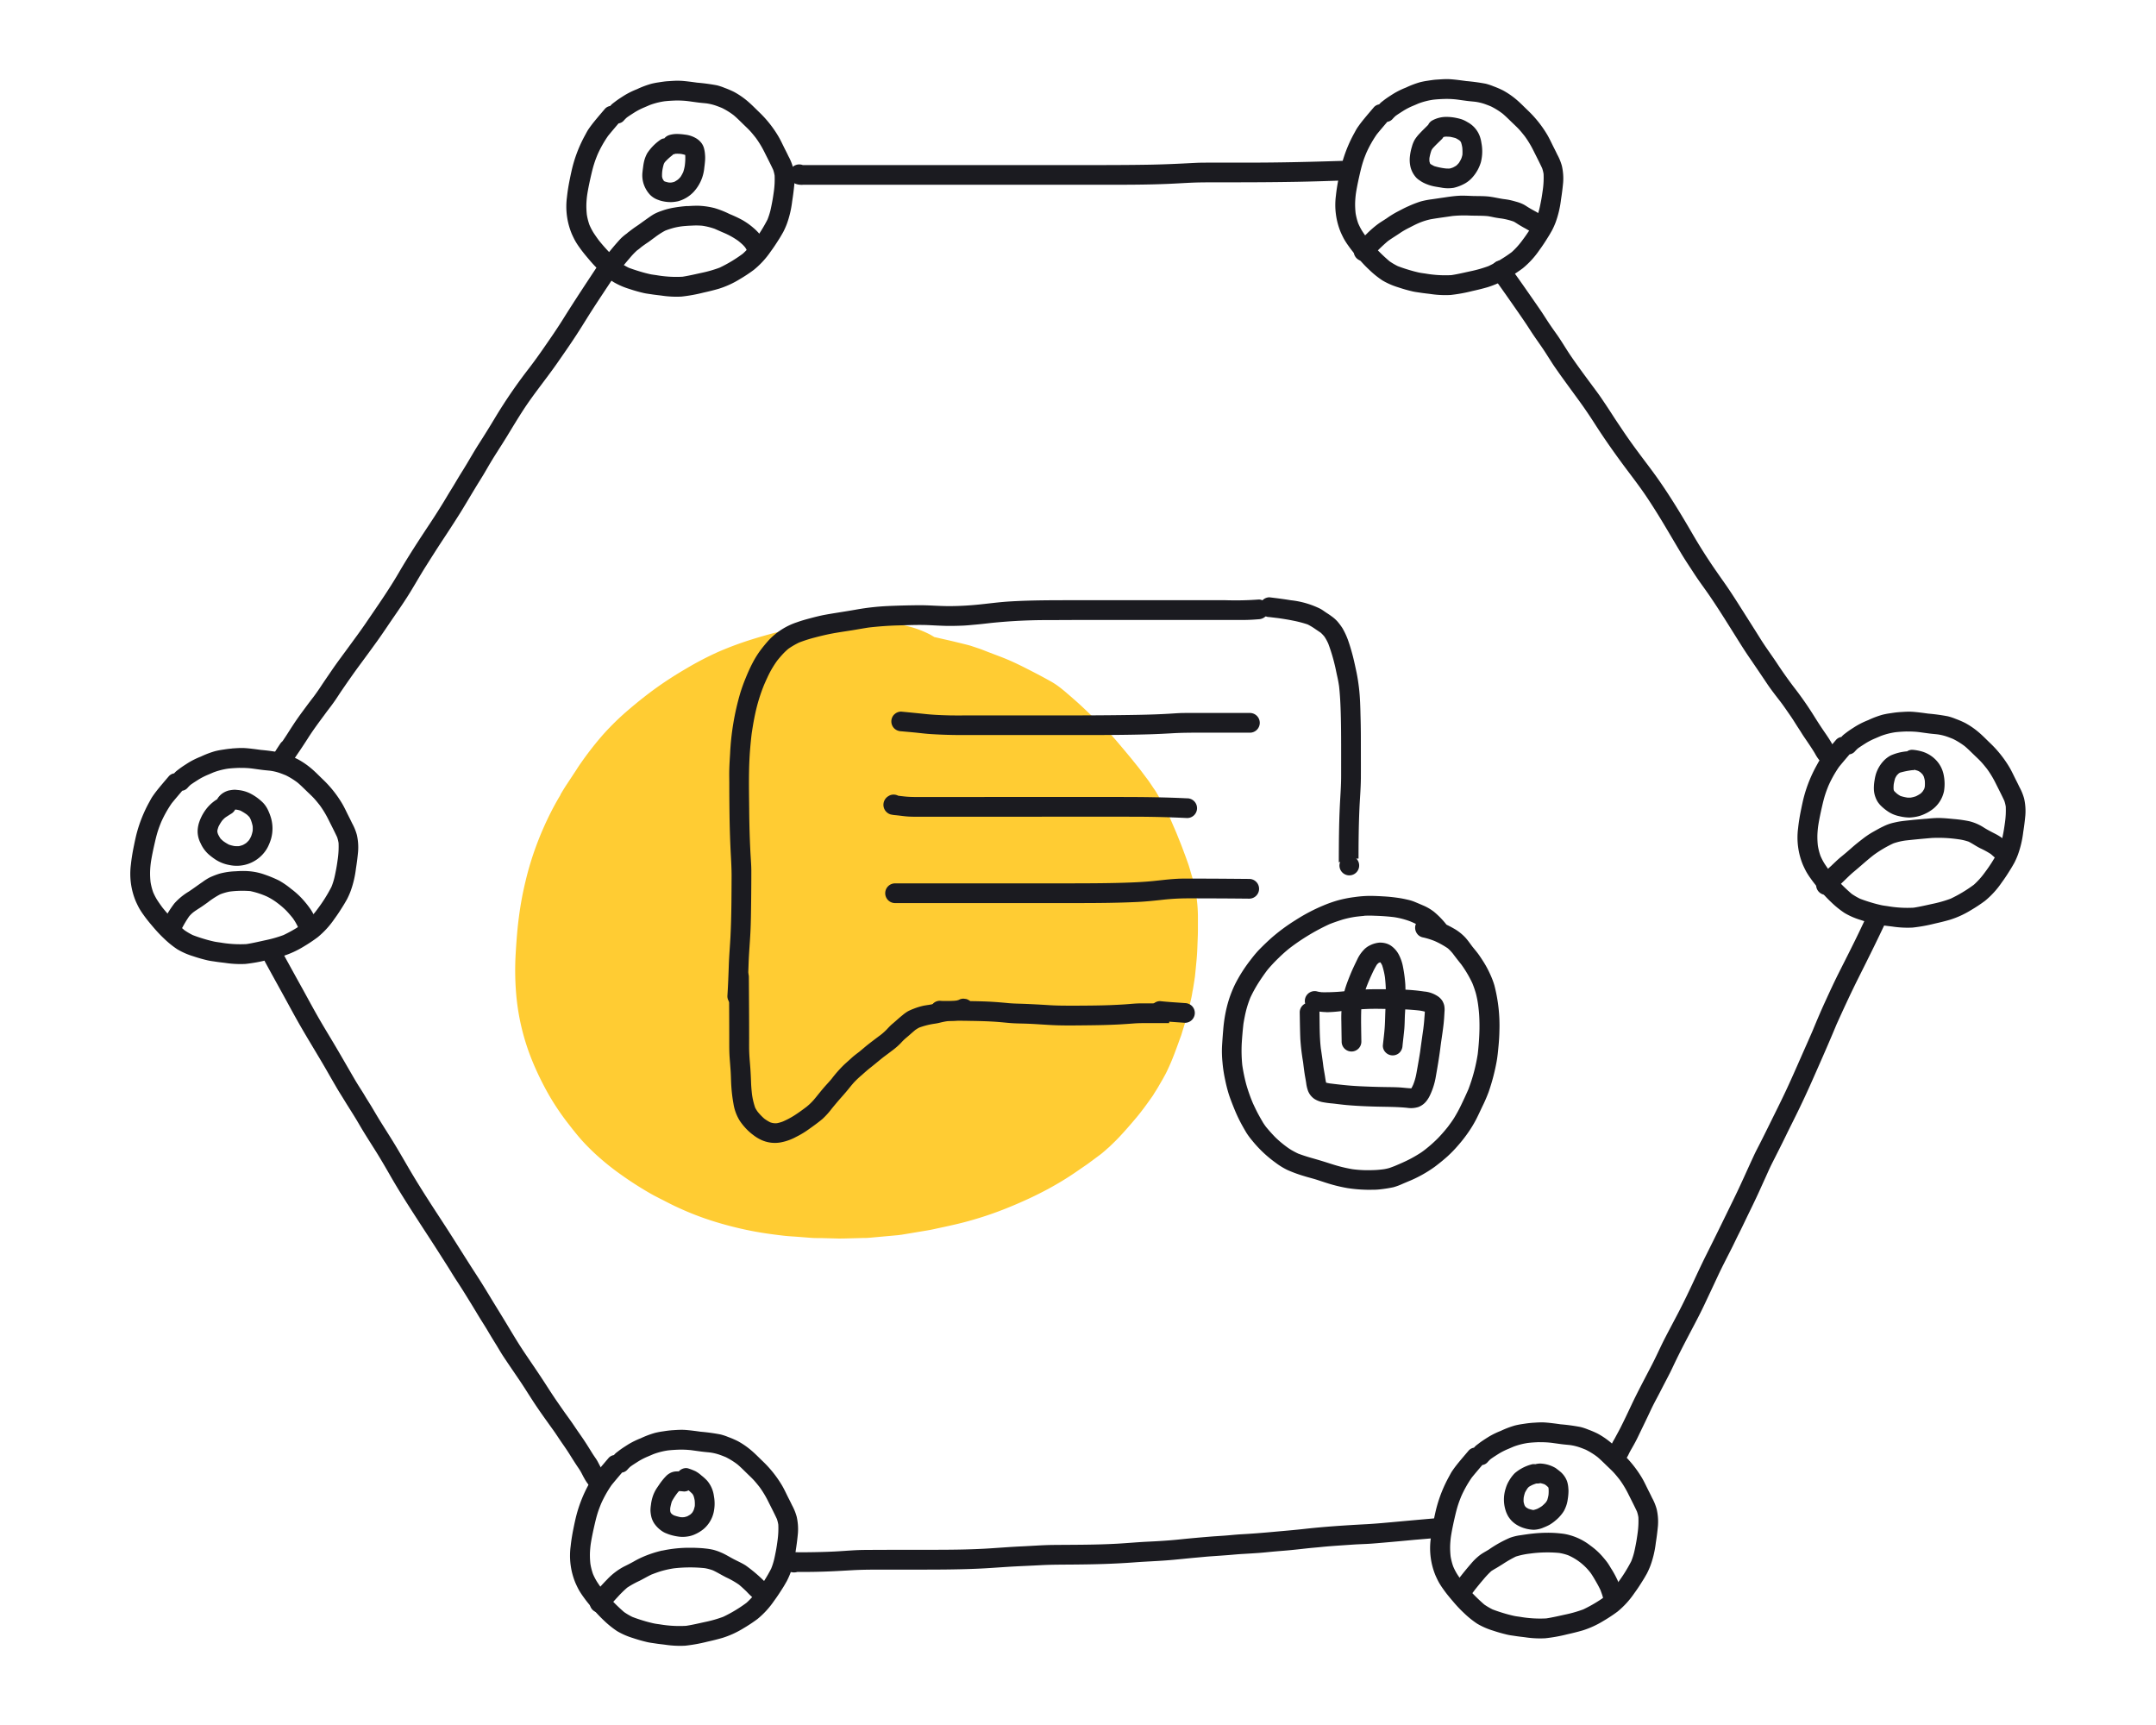 <svg xmlns="http://www.w3.org/2000/svg" viewBox="0 0 150 120"><title>Agents_and_groups</title><g id="Layer_2" data-name="Layer 2"><g id="Layer_1-2" data-name="Layer 1"><path d="M58.355,86.159c.1,0,.206,0,.309-.005l.114,0,.934-.024.3-.009.083,0c.165,0,.292-.007.423-.019l.562-.051.569-.052.39-.035.449-.041c.067-.006.135-.017.2-.028l.022,0,.071-.012.065-.011.231-.038.227-.038.6-.1.6-.1c.158-.027.31-.056.465-.089.191-.043.382-.084.573-.125l.045-.009c.485-.106.987-.215,1.473-.342.82-.215,1.621-.468,2.38-.751.74-.276,1.519-.606,2.315-.98a23.216,23.216,0,0,0,2.167-1.164c.378-.23.753-.476,1.149-.753l.108-.074.073-.051.067-.045.039-.027.015-.011c.146-.1.3-.2.442-.311l.717-.531c.109-.08.212-.169.312-.255l.1-.085L77,79.937c.078-.066.152-.127.219-.192l.019-.019c.21-.2.427-.411.627-.623.367-.391.751-.826,1.206-1.369.377-.451.715-.92,1.085-1.443.052-.072.1-.15.144-.226l.063-.1.057-.09.014-.021c.044-.069.088-.139.129-.21l.072-.125.194-.334.088-.152L81,74.878c.113-.192.209-.4.3-.6.28-.6.5-1.214.713-1.8l.026-.073.093-.254.038-.1c.015-.042.028-.085.041-.128l.018-.06.092-.3.09-.292c.02-.065.041-.129.062-.194.057-.177.108-.337.145-.5l.084-.361c.039-.166.077-.331.116-.5l.051-.223c.043-.182.071-.365.1-.543L83,68.808l.044-.271.049-.311.013-.075,0-.021c.015-.09.031-.183.039-.275l.051-.515.05-.522c.041-.419.057-.848.072-1.262.006-.138.011-.273.016-.409.009-.208.009-.421.009-.622v-.294c0-.153,0-.306,0-.458A10.046,10.046,0,0,0,82.88,60.8l-.022-.077-.018-.059-.022-.077c-.053-.183-.109-.379-.177-.564l-.143-.4-.2-.536c-.073-.2-.157-.411-.231-.594-.04-.1-.078-.193-.116-.289-.083-.213-.175-.426-.264-.632l-.006-.013-.066-.153-.033-.076c-.089-.207-.18-.422-.282-.628l-.193-.4-.063-.129-.028-.059-.009-.02L81,56.087c-.03-.063-.056-.116-.084-.165l-.487-.835c-.038-.065-.081-.127-.128-.194-.028-.039-.051-.072-.074-.106l-.142-.211-.142-.211c-.042-.063-.089-.123-.135-.183l-.069-.091-.169-.225-.167-.224c-.134-.179-.277-.355-.415-.526-.069-.085-.131-.161-.191-.238-.144-.178-.29-.353-.437-.528l-.1-.121q-.252-.3-.506-.6c-.173-.206-.363-.417-.583-.648-.109-.114-.226-.227-.33-.326l-.011-.01c-.064-.061-.128-.122-.191-.184q-.319-.315-.643-.626l-.075-.072c-.368-.354-.749-.72-1.141-1.062-.226-.2-.451-.393-.678-.588-.119-.1-.252-.206-.358-.289l-.029-.023-.015-.011a5.414,5.414,0,0,0-.716-.457c-.569-.317-1.127-.605-1.5-.793-.421-.216-.979-.494-1.562-.731-.26-.105-.526-.206-.8-.308l-.391-.15-.191-.074c-.118-.047-.236-.094-.356-.136-.2-.069-.4-.134-.594-.2-.148-.048-.3-.086-.456-.124l-.13-.033-.472-.115-.144-.035c-.2-.049-.405-.095-.608-.141l-.081-.018c-.208-.047-.417-.095-.625-.144-.022-.005-.044-.01-.066-.013-.084-.053-.171-.1-.258-.153a6.945,6.945,0,0,0-2.289-.735,16.937,16.937,0,0,0-2.544-.225h-.194a23.232,23.232,0,0,0-4.938.6c-.831.194-1.659.419-2.46.67a23.323,23.323,0,0,0-2.358.875,21.94,21.94,0,0,0-2.2,1.145c-.736.427-1.434.875-2.073,1.332-.617.441-1.259.947-1.962,1.546a18.2,18.2,0,0,0-1.77,1.725,22.4,22.4,0,0,0-1.56,2c-.116.162-.229.339-.312.469l-.033.051-.023.035-.1.151-.178.27-.364.552c-.137.209-.268.428-.394.639L39,55.289l-.073.121c-.21.353-.413.723-.62,1.131A22.393,22.393,0,0,0,37.3,58.858a20.92,20.92,0,0,0-.733,2.426,23.1,23.1,0,0,0-.463,2.494c-.1.748-.169,1.569-.228,2.586a19.738,19.738,0,0,0,.022,2.609,15.853,15.853,0,0,0,1.189,4.962,20.608,20.608,0,0,0,1.116,2.26,17.569,17.569,0,0,0,1.411,2.073c.289.375.53.672.758.935.244.282.53.579.9.933a17.583,17.583,0,0,0,1.949,1.59,24.406,24.406,0,0,0,2.1,1.341c.185.106.38.2.568.3l.034.017.062.031.188.095.137.071c.268.137.537.276.812.4a20.487,20.487,0,0,0,2.38.934,25.224,25.224,0,0,0,2.446.645c.742.158,1.532.281,2.562.4.219.025.441.041.656.056h.017l.228.016.516.04.516.04c.14.011.284.013.424.015H56.9l.21,0,1.136.029Z" style="fill:#fc3"/><path d="M87.565,41.706a21.588,21.588,0,0,1-2.29.048H78.852c-1.424,0-2.848,0-4.272,0s-2.867,0-4.3.085c-.7.04-1.386.133-2.08.206s-1.409.116-2.117.12c-.355,0-.71-.014-1.065-.031s-.734-.034-1.1-.031c-.73.007-1.46.024-2.189.058a16.983,16.983,0,0,0-2.192.25c-.7.126-1.413.224-2.117.352-.34.062-.679.148-1.012.236s-.652.176-.971.292a4.734,4.734,0,0,0-1.91,1.2,9.3,9.3,0,0,0-.691.843,6.8,6.8,0,0,0-.485.8c-.182.346-.34.712-.489,1.075-.133.324-.251.655-.355.989a17.98,17.98,0,0,0-.711,4.209c-.022.373-.047.747-.057,1.121-.01.319,0,.64,0,.96q0,1.113.016,2.227t.064,2.2c.031.7.084,1.4.08,2.1-.006,1.364-.008,2.73-.075,4.092-.033.664-.093,1.327-.117,1.992-.025.733-.053,1.467-.1,2.2a.685.685,0,0,0,1.17.484.713.713,0,0,0,.2-.484c.053-.774.08-1.548.107-2.323.025-.711.091-1.421.126-2.132s.041-1.439.05-2.158c.007-.7.013-1.393.012-2.091,0-.351-.027-.7-.048-1.053s-.038-.719-.052-1.079q-.041-1.1-.049-2.2c-.014-1.405-.049-2.814.071-4.215q.042-.5.1-.993c.087-.588.186-1.171.327-1.749a12,12,0,0,1,.533-1.652c.131-.3.266-.606.42-.9a7.1,7.1,0,0,1,.5-.8c.108-.134.219-.266.335-.394a4.373,4.373,0,0,1,.443-.429,5.5,5.5,0,0,1,.739-.431,9.855,9.855,0,0,1,1.077-.346c.426-.112.857-.216,1.291-.295s.86-.14,1.29-.208c.4-.063.8-.139,1.209-.2.684-.077,1.367-.128,2.056-.145.718-.018,1.443-.053,2.162-.016.372.019.744.039,1.116.048s.753,0,1.129-.014c.331-.011.662-.048.992-.077s.679-.069,1.018-.109a37.953,37.953,0,0,1,4.225-.2c1.428-.011,2.855-.011,4.282-.011h8.647a13.8,13.8,0,0,0,1.48-.049.733.733,0,0,0,.485-.2.69.69,0,0,0-.444-1.173.273.273,0,0,0-.041,0Z" style="fill:#1b1b20"/><path d="M87.837,41.756a.686.686,0,0,0,0,.97c.046.036.093.071.139.108a.688.688,0,0,0,.346.093l.641.077c.33.049.663.1.989.168a8.057,8.057,0,0,1,1.026.268,4.046,4.046,0,0,1,.516.309c.132.091.266.178.4.271a2.909,2.909,0,0,1,.242.255,3.242,3.242,0,0,1,.276.5,12.087,12.087,0,0,1,.435,1.418c.071.273.12.551.182.826.055.24.1.48.135.723.072.647.1,1.3.118,1.947.02.707.024,1.415.025,2.123s0,1.445,0,2.167c0,.7-.056,1.393-.09,2.091-.063,1.306-.069,2.613-.072,3.92a4.32,4.32,0,0,1,1.372-.264c0-1.157.013-2.315.063-3.471.03-.7.095-1.406.1-2.111s0-1.411,0-2.117,0-1.432-.022-2.147c-.016-.669-.029-1.342-.107-2.006-.047-.4-.108-.8-.194-1.2-.075-.343-.146-.686-.234-1.026-.082-.317-.173-.635-.278-.944a5.105,5.105,0,0,0-.451-1.013,4.536,4.536,0,0,0-.344-.459,2.484,2.484,0,0,0-.427-.373c-.109-.084-.227-.158-.342-.233-.136-.089-.265-.188-.406-.268a6.091,6.091,0,0,0-2.055-.6c-.5-.082-.994-.146-1.494-.205a.325.325,0,0,0-.044,0,.688.688,0,0,0-.441.2Z" style="fill:#1b1b20"/><path d="M64.913,69.826a.686.686,0,0,0,0,.97.743.743,0,0,0,.485.2,3.411,3.411,0,0,0,.417.012h.142l.54,0q.493,0,.985.01c.674.01,1.349.025,2.021.08.319.026.636.063.954.082.347.021.7.021,1.042.035.7.026,1.4.092,2.1.111.683.019,1.366.007,2.048,0,.74-.007,1.481-.022,2.221-.061q.525-.03,1.05-.071c.355-.025.711-.022,1.067-.022h1.354A4.2,4.2,0,0,1,81.7,69.8h-.165c-.718,0-1.438,0-2.156,0-.359,0-.72.041-1.078.066s-.715.041-1.074.056c-.712.027-1.426.032-2.14.036-.686,0-1.37.01-2.055-.032-.655-.041-1.31-.078-1.967-.1-.3-.009-.594-.015-.891-.042-.312-.03-.625-.058-.939-.08-.614-.043-1.231-.055-1.846-.062-.317,0-.633-.007-.95-.009l-.484,0-.142,0a3.624,3.624,0,0,1-.417-.013.275.275,0,0,0-.041,0,.69.69,0,0,0-.444.2Z" style="fill:#1b1b20"/><path d="M50.715,67.962c.011,1.5.021,3,.021,4.5,0,.376,0,.749.028,1.125.024.327.053.654.073.981s.021.673.045,1.008a10.412,10.412,0,0,0,.148,1.207,3.192,3.192,0,0,0,.436,1.181,4.264,4.264,0,0,0,.425.533,3.67,3.67,0,0,0,.518.462,2.794,2.794,0,0,0,.5.314,2.263,2.263,0,0,0,1.392.2,3.622,3.622,0,0,0,1.1-.392,6.03,6.03,0,0,0,.822-.491c.339-.239.674-.479.992-.744a5.361,5.361,0,0,0,.662-.734c.189-.228.377-.457.573-.68.178-.2.356-.4.527-.609.148-.181.291-.364.449-.537a6.756,6.756,0,0,1,.532-.5c.181-.159.357-.321.547-.471l-.14.107c.371-.281.722-.585,1.086-.873.206-.155.413-.307.618-.464a4.845,4.845,0,0,0,.589-.509c.086-.092.17-.185.263-.27s.2-.171.3-.258c.15-.132.3-.265.45-.391a2.088,2.088,0,0,1,.285-.174,5.34,5.34,0,0,1,.958-.252c.15-.023.3-.043.444-.08.165-.041.329-.077.5-.105s.31-.027.467-.034a3.348,3.348,0,0,0,.433-.054c.062-.011.124-.023.185-.036a2.262,2.262,0,0,0,.442-.172.661.661,0,0,0,.315-.41.686.686,0,0,0-.479-.844l-.183-.024a.675.675,0,0,0-.335.087,2.126,2.126,0,0,1-.324.079c-.2.019-.409.022-.613.047a7.892,7.892,0,0,0-.862.165c-.219.052-.445.071-.665.116a4.628,4.628,0,0,0-.653.2,3.819,3.819,0,0,0-.414.182,2.588,2.588,0,0,0-.391.282c-.183.144-.353.3-.527.452-.084.074-.173.144-.256.22-.106.1-.2.2-.3.308a3.87,3.87,0,0,1-.465.412c-.258.193-.517.386-.771.584-.234.182-.456.377-.685.565-.178.134-.358.267-.522.418s-.334.3-.5.45a8.684,8.684,0,0,0-.888,1c-.148.182-.312.353-.467.529-.133.15-.261.305-.388.461s-.263.329-.4.488a4.01,4.01,0,0,1-.507.485c-.28.212-.566.419-.863.609a5.815,5.815,0,0,1-.782.41,2.452,2.452,0,0,1-.391.112,1.009,1.009,0,0,1-.491-.064,2.837,2.837,0,0,1-.4-.247,3.86,3.86,0,0,1-.461-.478,2.228,2.228,0,0,1-.179-.291,4.981,4.981,0,0,1-.217-.91c-.032-.285-.058-.569-.067-.856-.012-.326-.027-.652-.05-.978s-.056-.654-.072-.982c-.019-.36-.012-.721-.012-1.081,0-1.429-.01-2.858-.02-4.287a.686.686,0,0,0-1.372,0ZM61.19,72.047l-.1.076c.032-.026.065-.051.1-.076Z" style="fill:#1b1b20"/><path d="M62.215,49.7a.687.687,0,0,0,0,.971.726.726,0,0,0,.485.2c.359.034.72.062,1.079.1s.706.081,1.059.1c.7.043,1.4.062,2.1.062H71.3q2.136,0,4.274,0c1.471,0,2.942-.008,4.412-.051.543-.016,1.084-.044,1.626-.075.565-.032,1.128-.038,1.694-.038h3.628a.686.686,0,1,0,0-1.371c-1.5,0-3-.008-4.508,0-.362,0-.725.031-1.086.052q-.511.03-1.023.048c-.743.027-1.487.038-2.23.047-2.107.028-4.214.025-6.32.021l-2.3,0H67.791c-.574,0-1.15.011-1.725,0-.545-.014-1.1-.034-1.64-.091q-.863-.09-1.726-.171h-.037a.685.685,0,0,0-.448.2Z" style="fill:#1b1b20"/><path d="M61.832,55.37a.706.706,0,0,0-.369.625.7.7,0,0,0,.5.661,2.2,2.2,0,0,0,.38.055l.215.024c.172.021.345.045.518.059.345.029.692.021,1.037.021h6.347c2.884,0,5.767-.006,8.651,0q1.731.006,3.459.091a.686.686,0,1,0,0-1.371c-1.48-.073-2.958-.091-4.439-.093q-2.109,0-4.22,0H63.748a7.255,7.255,0,0,1-.766-.03c-.163-.017-.325-.036-.487-.056a.711.711,0,0,0-.326-.08.649.649,0,0,0-.337.093Z" style="fill:#1b1b20"/><path d="M82.354,61.121c-.673,0-1.344.088-2.011.157-.71.075-1.422.107-2.134.129-1.436.045-2.875.042-4.312.045s-2.889,0-4.333,0H62.3a.686.686,0,1,0,0,1.371h8.131q2.169,0,4.337,0c1.459,0,2.92-.007,4.377-.078.6-.029,1.194-.091,1.789-.158a16.317,16.317,0,0,1,1.862-.093q2.059,0,4.116.021a.686.686,0,0,0,0-1.372c-1.217-.01-2.434-.022-3.651-.022l-.9,0Z" style="fill:#1b1b20"/><path d="M95.214,62.324a7.882,7.882,0,0,0-.982.082,8.294,8.294,0,0,0-1.158.23,8.971,8.971,0,0,0-1,.353,12.414,12.414,0,0,0-1.937,1.018,12.872,12.872,0,0,0-1.692,1.25c-.256.229-.5.462-.744.708-.1.1-.206.211-.3.321-.144.164-.276.334-.408.507a10.273,10.273,0,0,0-1.072,1.689,8.322,8.322,0,0,0-.427,1.073,8.884,8.884,0,0,0-.244.977,10.366,10.366,0,0,0-.15,1.15c-.032.375-.059.749-.081,1.125a7.6,7.6,0,0,0,.032,1.077,9.4,9.4,0,0,0,.182,1.215,10.389,10.389,0,0,0,.271,1.062c.123.365.265.721.411,1.077a10.328,10.328,0,0,0,.517,1.07c.091.165.186.327.282.49a5.23,5.23,0,0,0,.414.558,8.375,8.375,0,0,0,1.622,1.53,4.788,4.788,0,0,0,.835.511,9.413,9.413,0,0,0,1.14.416c.318.1.644.175.961.28.334.11.668.224,1.007.319s.7.176,1.053.238a10.062,10.062,0,0,0,1.3.115c.171.007.342,0,.514,0a4.142,4.142,0,0,0,.473-.03,8.934,8.934,0,0,0,.908-.144,4.209,4.209,0,0,0,.656-.244l.337-.143a8.863,8.863,0,0,0,1.869-1.024q.463-.345.895-.729a8.709,8.709,0,0,0,.733-.755,9.812,9.812,0,0,0,.7-.891,8.157,8.157,0,0,0,.561-.92c.15-.292.287-.589.427-.886a10.956,10.956,0,0,0,.451-1.038,14.263,14.263,0,0,0,.548-2.074c.07-.373.105-.754.14-1.132.032-.344.056-.693.061-1.039a11.124,11.124,0,0,0-.351-3.177,5.737,5.737,0,0,0-.312-.808,6.814,6.814,0,0,0-.323-.624c-.118-.2-.245-.393-.374-.585-.158-.238-.346-.452-.524-.674-.149-.2-.292-.406-.457-.594a3.34,3.34,0,0,0-.864-.68c-.155-.089-.314-.171-.475-.248l-.029-.035a5.863,5.863,0,0,0-.846-.865A3.36,3.36,0,0,0,99,62.983q-.308-.133-.616-.261a2.984,2.984,0,0,0-.453-.135c-.18-.042-.361-.08-.543-.109-.372-.057-.744-.1-1.118-.12-.323-.02-.647-.035-.971-.035Zm-.307,1.381a7.045,7.045,0,0,1,.741,0c.444.012.888.043,1.328.095a5.486,5.486,0,0,1,1.151.3c.129.055.257.112.382.173a.661.661,0,0,0-.03.085.692.692,0,0,0,.07.528.659.659,0,0,0,.41.316,4.986,4.986,0,0,1,.869.267,5.853,5.853,0,0,1,.9.5,2.942,2.942,0,0,1,.353.37q.284.381.583.749a8.167,8.167,0,0,1,.769,1.3,7.186,7.186,0,0,1,.242.693,6.64,6.64,0,0,1,.164.829c.032.248.06.495.074.745.017.3.023.6.019.9-.009.592-.054,1.183-.121,1.771a12.081,12.081,0,0,1-.65,2.452q-.279.635-.584,1.256c-.117.237-.247.466-.383.693s-.3.444-.458.658c-.215.271-.44.529-.68.78a9.492,9.492,0,0,1-.866.774c-.128.1-.258.2-.394.284-.2.129-.405.248-.614.361-.372.2-.762.367-1.151.531-.115.045-.23.088-.346.129a2.876,2.876,0,0,1-.461.1c-.142.018-.283.033-.427.043-.211.014-.422.017-.633.019a7.879,7.879,0,0,1-1.085-.073c-.328-.057-.651-.128-.972-.217s-.649-.2-.971-.3-.621-.186-.932-.275-.6-.184-.889-.292c-.153-.073-.3-.151-.449-.236a4.5,4.5,0,0,1-.446-.305,7.152,7.152,0,0,1-.7-.6c-.234-.241-.454-.488-.665-.747-.068-.1-.139-.193-.2-.3q-.142-.24-.277-.486c-.145-.263-.273-.534-.4-.807a11.385,11.385,0,0,1-.474-1.339,12.172,12.172,0,0,1-.275-1.336,10.046,10.046,0,0,1-.04-1.451c.026-.472.069-.942.12-1.411.056-.342.12-.679.208-1.015A7.146,7.146,0,0,1,87,69.381a9.277,9.277,0,0,1,.535-.978c.2-.312.41-.618.632-.914a10.153,10.153,0,0,1,.788-.845,9.936,9.936,0,0,1,.789-.7,14.733,14.733,0,0,1,2.744-1.651c.3-.12.61-.224.921-.323a6.872,6.872,0,0,1,.942-.2c.184-.022.369-.042.554-.057Zm-2.307.537-.047.02.047-.02Z" style="fill:#1b1b20"/><path d="M94.229,68.869a13.354,13.354,0,0,1-2.275.156l-.077-.012a1.345,1.345,0,0,1-.228-.041.685.685,0,0,0-.843.842.684.684,0,0,0-.38.611c.011.609.017,1.219.041,1.828a15.108,15.108,0,0,0,.193,1.629c.042.339.08.678.14,1.015.028.152.054.3.077.454a2.52,2.52,0,0,0,.114.5,1.2,1.2,0,0,0,.452.593,1.629,1.629,0,0,0,.585.229,6.623,6.623,0,0,0,.687.091c.331.036.66.082.991.111.7.061,1.4.091,2.1.108s1.393.013,2.088.082a1.734,1.734,0,0,0,.791-.057,1.3,1.3,0,0,0,.54-.391,2.045,2.045,0,0,0,.242-.379,4.751,4.751,0,0,0,.224-.542,4.672,4.672,0,0,0,.2-.782c.121-.681.237-1.36.323-2.047s.21-1.347.257-2.026c.01-.152.019-.3.027-.455a1.475,1.475,0,0,0-.024-.464,1.28,1.28,0,0,0-.126-.3,1.142,1.142,0,0,0-.364-.348,2,2,0,0,0-.9-.3c-.225-.032-.452-.062-.679-.083-.691-.067-1.39-.065-2.083-.075-.174,0-.348,0-.521,0-.523,0-1.045.014-1.567.059Zm-1.935,1.546a9.347,9.347,0,0,0,.961-.07c.286-.031.571-.068.858-.094.33-.029.662-.047.993-.062.6-.026,1.21,0,1.813.006s1.209.032,1.811.1a2.846,2.846,0,0,1,.4.08c-.006.181-.026.364-.038.542-.016.221-.04.442-.068.662-.076.534-.152,1.068-.223,1.6-.054.35-.115.7-.177,1.048-.035.193-.067.387-.106.58a3.923,3.923,0,0,1-.2.656c-.039.084-.079.166-.125.247-.221-.006-.44-.033-.661-.052s-.471-.027-.708-.031c-.5-.006-.99-.014-1.485-.032s-.984-.037-1.475-.08c-.453-.039-.905-.092-1.356-.148-.083-.014-.164-.031-.245-.051-.041-.164-.06-.333-.088-.5-.033-.2-.069-.395-.1-.593-.053-.436-.116-.87-.182-1.305-.093-.827-.079-1.666-.093-2.5,0-.016,0-.032,0-.048a3.807,3.807,0,0,0,.49.038Zm6.724,1.22L99,71.746l.015-.111Zm-6.883,3.626.011.008-.011-.008Zm.131.078.036.014-.035-.013Zm.025.072.032.041c-.011-.013-.022-.027-.032-.041Zm5.963.238c-.013.019-.027.037-.042.055l.042-.055Zm.066.038a.544.544,0,0,1-.066.028h0l.066-.028Zm-.138.043,0,0c-.021,0-.043,0-.064.006l.066-.009Zm-.062.062-.019.015.019-.015Z" style="fill:#1b1b20"/><path d="M96.006,65.571a1.828,1.828,0,0,0-.711.2,1.43,1.43,0,0,0-.444.341,2.439,2.439,0,0,0-.417.622c-.16.333-.322.662-.462,1-.127.309-.249.617-.353.934a6.124,6.124,0,0,0-.244,1.129,8.8,8.8,0,0,0-.053,1.268q.009.684.021,1.371a.686.686,0,1,0,1.371,0q-.011-.654-.019-1.307c0-.375,0-.748.025-1.123a6.748,6.748,0,0,1,.221-.973c.09-.289.2-.57.319-.849.065-.15.131-.3.2-.444a5.87,5.87,0,0,1,.329-.629c.034-.037.068-.072.1-.106q.038-.022.075-.042c.024-.008.049-.014.073-.02a1.854,1.854,0,0,1,.12.2,4.981,4.981,0,0,1,.2.855,10.774,10.774,0,0,1,.066,1.079c0,.407-.021.815-.038,1.222-.016.388-.02.777-.046,1.164-.029.424-.086.847-.13,1.27a.658.658,0,0,0,.2.485.686.686,0,0,0,.97,0,.73.73,0,0,0,.2-.485c.039-.371.085-.741.12-1.113.03-.333.031-.67.044-1a19.938,19.938,0,0,0,.03-2.131,9.793,9.793,0,0,0-.158-1.207,3,3,0,0,0-.31-.9,1.708,1.708,0,0,0-.426-.514,1.192,1.192,0,0,0-.4-.224,1.5,1.5,0,0,0-.451-.071Zm-.092,1.264A.654.654,0,0,1,96,66.9l-.083-.064Zm.01.081.048.007-.048-.007Zm-1.218,3.19-.008.058.008-.058Z" style="fill:#1b1b20"/><path d="M93.19,60.209a.686.686,0,1,0,.685-.686.692.692,0,0,0-.685.686Z" style="fill:#1b1b20"/><path d="M80.232,69.846a.686.686,0,0,0,0,.97.741.741,0,0,0,.485.2c.573.062,1.149.093,1.724.135a.672.672,0,0,0,.485-.2.687.687,0,0,0,0-.971.719.719,0,0,0-.485-.2c-.575-.043-1.151-.074-1.724-.136a.288.288,0,0,0-.041,0,.681.681,0,0,0-.444.2Z" style="fill:#1b1b20"/><path d="M46.465,5.649c-.224.013-.449.052-.672.085-.161.023-.319.056-.477.094a6.359,6.359,0,0,0-1,.377,5.593,5.593,0,0,0-.865.425c-.146.093-.291.185-.434.282-.066.046-.13.092-.194.14l-.2.153a1.212,1.212,0,0,0-.168.168.617.617,0,0,0-.36.189c-.249.293-.5.583-.744.883-.136.168-.266.338-.389.516-.1.141-.176.3-.258.446a9.457,9.457,0,0,0-.834,2.059c-.093.343-.166.7-.237,1.045-.08.4-.146.8-.188,1.2a4.961,4.961,0,0,0,.338,2.565c.072.161.148.32.232.474a5.111,5.111,0,0,0,.308.473c.225.321.479.619.733.917a9.131,9.131,0,0,0,.7.734,6.463,6.463,0,0,0,.922.743,5.048,5.048,0,0,0,1.1.481,10.414,10.414,0,0,0,1.012.287c.174.04.354.059.53.087.232.037.468.061.7.09a6.92,6.92,0,0,0,1.394.07,11.082,11.082,0,0,0,1.53-.277c.36-.079.717-.167,1.072-.27a6.432,6.432,0,0,0,1.458-.668,10.827,10.827,0,0,0,.966-.639A5.984,5.984,0,0,0,53.617,17.5c.216-.29.411-.592.605-.9.093-.146.179-.3.264-.448a5.464,5.464,0,0,0,.261-.584A7.019,7.019,0,0,0,55.115,14c.063-.392.112-.787.15-1.183a3.905,3.905,0,0,0-.087-1.156,3.71,3.71,0,0,0-.323-.793q-.115-.243-.239-.482c-.152-.3-.288-.606-.457-.894A7.889,7.889,0,0,0,52.816,7.8c-.255-.245-.5-.5-.769-.731a5.555,5.555,0,0,0-.963-.668,6.456,6.456,0,0,0-.668-.287,3.874,3.874,0,0,0-.536-.179A13.6,13.6,0,0,0,48.5,5.75c-.361-.05-.721-.1-1.085-.127-.081,0-.163-.008-.245-.008-.236,0-.474.02-.708.034Zm.555,1.345a6.179,6.179,0,0,1,.892.047c.214.03.428.06.642.088s.408.042.613.064a3.75,3.75,0,0,1,.573.133c.166.055.327.119.489.184a4.946,4.946,0,0,1,.822.511c.279.237.531.5.795.752.133.128.266.256.389.394s.233.278.346.419a6.9,6.9,0,0,1,.619,1.027c.2.4.407.8.593,1.2a2.4,2.4,0,0,1,.1.4,6.067,6.067,0,0,1-.051,1.086c-.035.249-.07.5-.118.745-.039.205-.079.409-.127.612a4.678,4.678,0,0,1-.2.616,10.467,10.467,0,0,1-.982,1.558,5.336,5.336,0,0,1-.738.821,9.631,9.631,0,0,1-1.616.971,8.6,8.6,0,0,1-1.179.343c-.466.1-.932.213-1.4.286a8.085,8.085,0,0,1-1.81-.109c-.156-.023-.316-.04-.468-.075-.18-.042-.356-.085-.533-.137-.311-.09-.618-.189-.92-.3a4.477,4.477,0,0,1-.579-.34,12.006,12.006,0,0,1-1.518-1.581c-.127-.173-.25-.348-.367-.529a4.093,4.093,0,0,1-.28-.543,4.061,4.061,0,0,1-.178-.7,5.6,5.6,0,0,1-.033-.722,6.453,6.453,0,0,1,.059-.68c.076-.476.178-.945.287-1.415.061-.261.126-.519.21-.774.063-.2.137-.386.213-.575a7.881,7.881,0,0,1,.74-1.317c.239-.294.485-.581.73-.87a.59.59,0,0,0,.361-.192,2.186,2.186,0,0,1,.22-.221c.184-.133.376-.252.567-.374a4.746,4.746,0,0,1,.672-.338c.116-.05.232-.1.347-.15a4.967,4.967,0,0,1,1.034-.264c.264-.03.527-.043.793-.053Zm.724.024.117.016-.117-.016Z" style="fill:#1b1b20"/><path d="M42.022,18.133a.708.708,0,0,0-.41.315c-.811,1.223-1.62,2.446-2.4,3.691-.367.589-.758,1.166-1.154,1.737-.412.6-.828,1.191-1.271,1.766A35.429,35.429,0,0,0,34.48,29q-.562.939-1.153,1.859c-.394.615-.745,1.254-1.133,1.873-.18.285-.354.574-.526.864-.183.311-.379.615-.563.925q-.53.891-1.1,1.754c-.778,1.175-1.555,2.354-2.265,3.573-.693,1.191-1.488,2.318-2.261,3.457-.391.575-.809,1.134-1.221,1.7s-.83,1.115-1.22,1.691c-.222.327-.448.65-.665.979-.184.28-.374.555-.575.823-.245.312-.48.633-.716.951s-.479.66-.7,1c-.2.3-.389.612-.592.913l-.134.2a.87.87,0,0,0-.17.191c-.079.119-.158.239-.236.36A2.437,2.437,0,0,0,19,52.6a.686.686,0,0,0,1.146.667,4.657,4.657,0,0,0,.377-.554c.105-.162.218-.319.325-.48.2-.3.4-.6.595-.908.406-.636.864-1.234,1.31-1.843.183-.237.363-.474.535-.72s.344-.523.522-.78c.4-.584.807-1.166,1.229-1.738q.617-.833,1.223-1.674c.4-.559.779-1.137,1.168-1.7s.771-1.122,1.125-1.7.706-1.2,1.079-1.788.757-1.2,1.149-1.792.762-1.16,1.133-1.746c.386-.608.745-1.233,1.12-1.848.18-.3.363-.588.544-.884s.347-.594.523-.89c.37-.621.773-1.221,1.15-1.838s.754-1.248,1.152-1.86c.747-1.146,1.624-2.2,2.4-3.32.395-.57.795-1.137,1.174-1.717.4-.6.771-1.22,1.161-1.829.541-.843,1.1-1.676,1.654-2.512a.686.686,0,0,0-.593-1.032.653.653,0,0,0-.181.025Z" style="fill:#1b1b20"/><path d="M18.693,65.986a.7.7,0,0,0-.246.938c.4.738.809,1.472,1.213,2.207.344.624.681,1.252,1.03,1.873.7,1.244,1.465,2.451,2.17,3.692q.278.485.559.966c.169.291.352.573.527.861.338.556.7,1.1,1.025,1.664.36.622.751,1.225,1.133,1.833.364.578.709,1.171,1.048,1.764.714,1.246,1.5,2.448,2.281,3.653.4.614.8,1.224,1.193,1.844.185.292.372.583.557.875s.365.6.557.89c.384.58.747,1.172,1.111,1.765.183.3.361.6.542.894s.365.574.537.868.364.607.551.908c.176.283.34.575.523.854.4.606.813,1.2,1.217,1.8.379.568.733,1.152,1.115,1.716s.781,1.112,1.176,1.665c.191.268.368.546.554.816s.364.521.534.791c.185.294.368.591.562.879.077.112.153.224.223.341.086.146.156.3.241.45a3.292,3.292,0,0,0,.358.541.69.69,0,0,0,.97,0,.714.714,0,0,0,.142-.794.812.812,0,0,0-.244-.362c-.1-.173-.188-.353-.283-.528-.065-.118-.146-.229-.222-.341-.1-.144-.189-.292-.281-.44-.181-.292-.367-.585-.562-.869-.178-.259-.36-.514-.534-.775-.188-.284-.388-.557-.587-.833s-.391-.558-.586-.837c-.393-.564-.756-1.147-1.134-1.72s-.779-1.154-1.168-1.732-.745-1.169-1.1-1.761-.731-1.2-1.1-1.8c-.351-.579-.7-1.161-1.067-1.727-.791-1.212-1.548-2.446-2.338-3.658s-1.588-2.426-2.325-3.674c-.349-.591-.688-1.189-1.043-1.777-.365-.608-.753-1.2-1.125-1.805-.175-.284-.344-.574-.515-.862s-.34-.54-.5-.812-.347-.551-.518-.829c-.185-.3-.363-.615-.542-.923-.36-.621-.717-1.243-1.084-1.86s-.755-1.249-1.117-1.883-.691-1.248-1.035-1.872c-.363-.657-.727-1.311-1.087-1.969q-.181-.329-.362-.659a.693.693,0,0,0-.938-.246Z" style="fill:#1b1b20"/><path d="M99.806,105.625q-1.32.115-2.639.236c-.7.063-1.39.131-2.087.169-1.453.078-2.907.169-4.354.332-.735.082-1.472.141-2.209.209-.711.065-1.421.121-2.135.16-.377.02-.753.062-1.129.091-.345.027-.69.044-1.034.072-.7.058-1.41.119-2.114.193-.742.078-1.486.124-2.232.159-.715.034-1.428.1-2.143.141-1.47.082-2.945.074-4.417.087-.746.007-1.491.066-2.236.1-.727.033-1.45.09-2.176.137-1.438.094-2.885.1-4.326.1s-2.9,0-4.356.01c-.7,0-1.409.071-2.112.107-.678.035-1.357.048-2.035.055l-.435,0H55.51a2.259,2.259,0,0,0-.532.037.687.687,0,0,0-.5.661.678.678,0,0,0,.093.346.722.722,0,0,0,.41.315.384.384,0,0,0,.092.026.768.768,0,0,0,.4-.017H56.2c.354,0,.708-.01,1.061-.02.684-.019,1.368-.062,2.051-.1s1.383-.04,2.076-.04l2.229,0c1.438,0,2.878,0,4.314-.061.733-.029,1.463-.087,2.194-.133s1.494-.072,2.24-.113,1.488-.039,2.233-.045c.717-.006,1.435-.016,2.151-.039.732-.024,1.462-.06,2.192-.115s1.468-.081,2.2-.136c.718-.053,1.434-.138,2.151-.2.327-.028.654-.064.982-.085q.582-.039,1.161-.083c.346-.027.691-.063,1.036-.081.383-.022.767-.045,1.15-.073.339-.026.676-.063,1.014-.094s.7-.055,1.054-.089c.4-.037.792-.082,1.187-.126.345-.039.693-.064,1.039-.1.712-.072,1.428-.112,2.143-.163.362-.026.725-.036,1.088-.055s.71-.052,1.065-.082c.734-.062,1.468-.131,2.2-.2L99.806,107a.729.729,0,0,0,.485-.2.688.688,0,0,0-.448-1.172Z" style="fill:#1b1b20"/><path d="M130.265,63.45a.661.661,0,0,0-.41.315c-.343.726-.686,1.451-1.047,2.168-.3.606-.611,1.212-.915,1.819-.314.627-.607,1.266-.9,1.905-.311.674-.6,1.36-.883,2.045-.282.652-.573,1.3-.859,1.951s-.577,1.311-.877,1.962-.62,1.3-.941,1.946-.639,1.3-.967,1.944c-.151.3-.309.591-.448.894q-.227.489-.45.98c-.306.678-.615,1.354-.942,2.022-.637,1.306-1.273,2.612-1.925,3.911-.332.663-.643,1.337-.957,2.009-.307.657-.622,1.308-.956,1.952-.318.614-.647,1.222-.964,1.837-.307.6-.576,1.213-.884,1.81-.5.969-1.021,1.929-1.483,2.918-.229.491-.464.981-.707,1.466-.123.244-.258.481-.385.722-.053.1-.118.2-.168.3-.029.055-.056.111-.083.166a.586.586,0,0,0-.182.313,1.063,1.063,0,0,0-.03.243.711.711,0,0,0,.2.485.661.661,0,0,0,.485.2.709.709,0,0,0,.355-.094.788.788,0,0,0,.277-.3,2.093,2.093,0,0,0,.1-.189c.064-.14.142-.272.219-.407.156-.271.307-.548.441-.831.287-.6.584-1.2.866-1.808.143-.306.3-.606.458-.9s.325-.628.489-.941c.141-.271.284-.542.421-.814.148-.3.284-.6.43-.895.3-.617.617-1.224.936-1.832.338-.643.681-1.283.991-1.94s.632-1.34.945-2.012.665-1.338,1-2.006c.155-.31.3-.622.457-.931s.308-.626.458-.939c.327-.679.664-1.353.975-2.04.133-.294.265-.589.4-.882.152-.335.3-.676.461-1,.326-.645.655-1.288.971-1.939.307-.633.628-1.259.934-1.893s.6-1.27.886-1.913c.579-1.309,1.16-2.618,1.708-3.941.5-1.111,1.009-2.214,1.554-3.3.586-1.169,1.169-2.338,1.728-3.52a.724.724,0,0,0,.069-.528.686.686,0,0,0-.663-.5.664.664,0,0,0-.181.025Z" style="fill:#1b1b20"/><path d="M104.066,18.223a.7.7,0,0,0-.316.41.664.664,0,0,0,.07.529c.493.692.986,1.385,1.471,2.083.393.566.791,1.13,1.162,1.71.342.534.724,1.041,1.069,1.574.168.261.333.523.5.782.194.293.4.578.6.863.4.553.8,1.1,1.2,1.648s.763,1.084,1.121,1.642c.763,1.192,1.585,2.345,2.439,3.473.452.6.9,1.2,1.31,1.826.429.65.836,1.311,1.233,1.98.358.6.708,1.2,1.068,1.8.171.284.352.563.534.841.2.3.392.608.6.906.218.317.446.627.666.941s.42.615.625.927c.375.57.737,1.152,1.1,1.729.393.62.772,1.247,1.188,1.851q.6.876,1.192,1.759c.3.455.639.884.973,1.315.24.315.459.644.686.969.214.306.4.626.609.938.113.17.215.346.33.516s.248.363.37.546.235.354.346.535c.04.065.078.132.115.2a2.816,2.816,0,0,0,.284.409.658.658,0,0,0,.485.2.686.686,0,0,0,.686-.686.667.667,0,0,0-.143-.408l.01.012c-.108-.159-.2-.328-.3-.492-.12-.2-.248-.387-.378-.575q-.388-.564-.75-1.147a24.128,24.128,0,0,0-1.45-2.073c-.4-.53-.782-1.073-1.149-1.629-.381-.576-.8-1.132-1.162-1.719-.389-.623-.784-1.242-1.177-1.862s-.791-1.253-1.214-1.863c-.4-.571-.8-1.132-1.181-1.712-.4-.606-.778-1.215-1.141-1.841-.749-1.292-1.523-2.569-2.381-3.793-.409-.584-.846-1.147-1.272-1.719s-.842-1.146-1.235-1.738c-.2-.3-.406-.6-.6-.9-.181-.281-.362-.561-.549-.839s-.367-.551-.564-.819-.378-.511-.568-.767c-.428-.577-.855-1.159-1.262-1.753-.345-.5-.649-1.034-1-1.531-.193-.27-.385-.541-.569-.818s-.366-.572-.558-.853c-.417-.609-.84-1.213-1.263-1.818-.309-.44-.623-.877-.935-1.315a.725.725,0,0,0-.41-.315.694.694,0,0,0-.528.069Zm19.85,30.63.056.072-.056-.072Z" style="fill:#1b1b20"/><path d="M93.665,11.182c-1.656.053-3.311.1-4.967.119-.972.013-1.942.013-2.913.013H84.11c-.276,0-.554,0-.828.011-.353.016-.7.036-1.057.053-.738.036-1.476.064-2.215.078-1.477.026-2.955.027-4.431.028q-4.378,0-8.757,0h-10.7l-.268,0a.7.7,0,0,0-.249-.046.692.692,0,0,0-.485.2.659.659,0,0,0-.2.485l0,.024a.672.672,0,0,0,.094.347l.107.139a.7.7,0,0,0,.3.176,1.238,1.238,0,0,0,.463.044h16.6q2.223,0,4.447,0c1.448,0,2.9,0,4.346-.062.735-.03,1.47-.087,2.2-.1.573-.009,1.146-.008,1.72-.008h.574c1.478,0,2.956-.009,4.434-.035,1.15-.02,2.3-.06,3.45-.1a.686.686,0,0,0,.019-1.372Z" style="fill:#1b1b20"/><path d="M99.959,5.537c-.225.013-.45.052-.672.085-.161.023-.32.056-.478.094a6.386,6.386,0,0,0-.994.377,5.549,5.549,0,0,0-.865.425c-.146.093-.291.185-.434.282-.066.046-.131.092-.194.14l-.2.154a1.205,1.205,0,0,0-.168.167.623.623,0,0,0-.36.189c-.249.293-.5.583-.744.883-.136.168-.266.339-.388.516-.1.141-.176.3-.259.446a9.558,9.558,0,0,0-.834,2.059c-.093.343-.165.7-.236,1.046-.08.4-.146.8-.188,1.2a4.971,4.971,0,0,0,.337,2.565c.073.161.148.32.233.475a5.233,5.233,0,0,0,.308.472c.224.321.479.619.733.917a8.958,8.958,0,0,0,.7.734,6.441,6.441,0,0,0,.921.743,5.029,5.029,0,0,0,1.1.481,10.414,10.414,0,0,0,1.012.287c.174.04.353.059.529.087.233.037.469.061.7.09a6.924,6.924,0,0,0,1.394.07,11.069,11.069,0,0,0,1.531-.277c.36-.079.716-.166,1.071-.27a6.389,6.389,0,0,0,1.458-.668,10.7,10.7,0,0,0,.967-.639,6.036,6.036,0,0,0,1.171-1.283c.215-.29.41-.592.6-.9.094-.146.179-.3.264-.448a5.278,5.278,0,0,0,.262-.584,7.006,7.006,0,0,0,.368-1.57q.094-.588.149-1.183a3.905,3.905,0,0,0-.087-1.156,3.609,3.609,0,0,0-.323-.793q-.115-.243-.238-.482c-.153-.3-.289-.606-.458-.894a7.885,7.885,0,0,0-1.342-1.685c-.256-.244-.5-.5-.769-.731a5.532,5.532,0,0,0-.963-.667,6.253,6.253,0,0,0-.668-.288,4.074,4.074,0,0,0-.537-.179A13.54,13.54,0,0,0,102,5.638c-.361-.05-.722-.1-1.085-.126-.081-.006-.163-.009-.245-.009-.236,0-.475.02-.708.034Zm.554,1.346a6.052,6.052,0,0,1,.893.046c.214.03.428.06.642.088s.408.042.612.065a3.644,3.644,0,0,1,.574.132c.165.055.327.119.488.184a4.955,4.955,0,0,1,.823.511c.278.237.531.5.8.753.133.127.266.255.389.393s.233.278.346.419a6.9,6.9,0,0,1,.619,1.027c.2.4.406.8.593,1.2a2.324,2.324,0,0,1,.1.4,5.976,5.976,0,0,1-.051,1.086c-.035.249-.07.5-.117.745-.039.205-.079.41-.128.612a4.591,4.591,0,0,1-.2.617,10.509,10.509,0,0,1-.982,1.557,5.336,5.336,0,0,1-.738.821,9.7,9.7,0,0,1-1.616.972,8.636,8.636,0,0,1-1.179.342c-.467.1-.933.214-1.4.286a8.1,8.1,0,0,1-1.811-.109c-.156-.023-.315-.04-.468-.075-.179-.041-.356-.085-.532-.137-.312-.089-.619-.189-.921-.305a4.354,4.354,0,0,1-.578-.34A11.878,11.878,0,0,1,95.139,16.6c-.127-.173-.25-.348-.367-.528a4.048,4.048,0,0,1-.28-.544,4.074,4.074,0,0,1-.178-.7,5.619,5.619,0,0,1-.033-.723,6.453,6.453,0,0,1,.059-.68c.076-.476.178-.945.287-1.415.061-.261.126-.519.209-.774.064-.2.137-.385.214-.575a7.947,7.947,0,0,1,.739-1.317c.239-.294.486-.581.731-.87a.59.59,0,0,0,.361-.192,2.286,2.286,0,0,1,.219-.221c.184-.133.377-.252.567-.374a4.7,4.7,0,0,1,.673-.338l.347-.149a4.914,4.914,0,0,1,1.033-.265c.264-.03.528-.043.793-.052Zm.725.023.116.016-.116-.016Z" style="fill:#1b1b20"/><path d="M132.115,49.543c-.225.014-.45.053-.672.085-.162.023-.32.056-.478.094a6.449,6.449,0,0,0-.994.377,5.554,5.554,0,0,0-.865.426c-.146.093-.291.184-.434.281-.066.046-.131.092-.194.14s-.132.1-.2.154a1.205,1.205,0,0,0-.168.167.626.626,0,0,0-.36.189c-.249.294-.5.584-.744.883-.136.168-.266.339-.388.516-.1.142-.176.3-.259.446a9.558,9.558,0,0,0-.834,2.059c-.093.343-.165.7-.236,1.046-.08.4-.146.8-.188,1.2a4.971,4.971,0,0,0,.337,2.565c.073.161.148.32.233.475a5.025,5.025,0,0,0,.308.472c.224.322.479.62.733.917a9.132,9.132,0,0,0,.7.735,6.463,6.463,0,0,0,.922.743,5.039,5.039,0,0,0,1.1.48,10.514,10.514,0,0,0,1.013.287c.174.04.353.06.529.087.233.038.468.061.7.091a7,7,0,0,0,1.394.069,11.231,11.231,0,0,0,1.53-.276c.361-.08.717-.167,1.072-.27a6.435,6.435,0,0,0,1.458-.669,10.7,10.7,0,0,0,.967-.639,6.036,6.036,0,0,0,1.171-1.283c.215-.29.41-.592.6-.9.093-.146.179-.3.264-.447a5.186,5.186,0,0,0,.261-.585,7.012,7.012,0,0,0,.369-1.569q.095-.59.149-1.184a3.908,3.908,0,0,0-.087-1.156,3.68,3.68,0,0,0-.323-.793q-.115-.243-.238-.482c-.153-.3-.289-.606-.458-.894a7.883,7.883,0,0,0-1.343-1.685c-.255-.244-.5-.5-.768-.73a5.508,5.508,0,0,0-.964-.668,6.447,6.447,0,0,0-.667-.288,3.928,3.928,0,0,0-.537-.178,13.266,13.266,0,0,0-1.376-.189c-.361-.05-.722-.1-1.085-.126-.082-.006-.163-.008-.245-.008-.237,0-.475.019-.708.033Zm.554,1.346a6.052,6.052,0,0,1,.893.046c.214.03.428.06.642.088s.408.042.612.065a3.644,3.644,0,0,1,.574.132c.165.055.327.119.488.184a5.091,5.091,0,0,1,.823.511c.278.237.531.5.8.753.133.128.266.255.389.394s.232.277.346.418a6.9,6.9,0,0,1,.619,1.027c.2.4.406.8.592,1.2a2.41,2.41,0,0,1,.1.4,5.98,5.98,0,0,1-.051,1.086c-.035.248-.07.5-.117.745-.04.2-.079.409-.128.611a4.545,4.545,0,0,1-.2.617,10.592,10.592,0,0,1-.982,1.557,5.29,5.29,0,0,1-.738.821,9.637,9.637,0,0,1-1.616.972,8.612,8.612,0,0,1-1.18.343c-.466.1-.932.213-1.4.285a8.15,8.15,0,0,1-1.81-.108c-.156-.023-.315-.04-.468-.076-.179-.041-.356-.085-.532-.136-.312-.09-.619-.189-.921-.306a4.538,4.538,0,0,1-.579-.339A11.942,11.942,0,0,1,127.3,60.6c-.127-.173-.25-.348-.367-.528a3.923,3.923,0,0,1-.28-.543,4.109,4.109,0,0,1-.178-.7,5.6,5.6,0,0,1-.033-.722,6.472,6.472,0,0,1,.059-.681c.076-.476.178-.945.286-1.414.061-.262.126-.519.21-.775.064-.194.137-.385.214-.575a7.988,7.988,0,0,1,.739-1.317c.239-.294.486-.581.731-.869a.6.6,0,0,0,.361-.192,2.3,2.3,0,0,1,.219-.222c.184-.133.376-.252.567-.374a4.811,4.811,0,0,1,.673-.338l.347-.149a4.914,4.914,0,0,1,1.033-.265c.264-.029.528-.043.793-.052Zm.725.023.116.016-.116-.016Z" style="fill:#1b1b20"/><path d="M106.555,98.984c-.225.014-.45.053-.672.085-.161.023-.319.056-.478.094a6.39,6.39,0,0,0-.994.378,5.462,5.462,0,0,0-.865.425c-.146.093-.291.185-.434.282-.066.045-.13.091-.194.14l-.2.153a1.205,1.205,0,0,0-.168.167.623.623,0,0,0-.359.189c-.25.294-.5.584-.745.883-.136.168-.266.339-.388.516-.1.142-.176.3-.259.447a9.476,9.476,0,0,0-.833,2.058c-.094.343-.166.7-.237,1.046-.08.4-.146.8-.188,1.2a4.969,4.969,0,0,0,.337,2.564c.073.162.148.32.233.475a5.233,5.233,0,0,0,.308.472c.224.322.479.62.733.917a8.971,8.971,0,0,0,.7.735,6.511,6.511,0,0,0,.921.743,5.077,5.077,0,0,0,1.1.481c.331.112.671.207,1.012.286.174.04.353.06.529.087.233.038.469.061.7.091a6.927,6.927,0,0,0,1.394.069,11.067,11.067,0,0,0,1.531-.276c.36-.08.716-.167,1.071-.27a6.435,6.435,0,0,0,1.458-.669,10.7,10.7,0,0,0,.967-.639,6.036,6.036,0,0,0,1.171-1.283c.215-.29.41-.592.6-.9.094-.146.179-.3.264-.447a5.378,5.378,0,0,0,.262-.585,7,7,0,0,0,.368-1.569q.094-.59.149-1.184a3.875,3.875,0,0,0-.087-1.156,3.629,3.629,0,0,0-.323-.793q-.115-.243-.238-.482c-.153-.3-.289-.605-.457-.893a7.926,7.926,0,0,0-1.343-1.686c-.256-.244-.5-.5-.769-.73a5.538,5.538,0,0,0-.963-.668,6.247,6.247,0,0,0-.668-.287,3.758,3.758,0,0,0-.537-.179,13,13,0,0,0-1.376-.188c-.361-.051-.722-.1-1.085-.127-.081-.006-.163-.008-.245-.008-.236,0-.475.02-.708.033Zm.554,1.346a5.919,5.919,0,0,1,.893.047l.642.088c.2.026.408.041.612.064a3.622,3.622,0,0,1,.574.133c.165.054.327.118.488.183a5.028,5.028,0,0,1,.823.512c.278.236.531.5.8.752.133.128.266.255.389.394s.233.277.346.419a6.836,6.836,0,0,1,.619,1.026c.2.4.406.8.593,1.2a2.312,2.312,0,0,1,.1.4,5.98,5.98,0,0,1-.051,1.086c-.034.249-.07.5-.117.745-.039.2-.079.409-.128.611a4.545,4.545,0,0,1-.2.617,10.509,10.509,0,0,1-.982,1.557,5.29,5.29,0,0,1-.738.821,9.637,9.637,0,0,1-1.616.972,8.64,8.64,0,0,1-1.179.343c-.466.1-.933.213-1.4.285a8.156,8.156,0,0,1-1.811-.108c-.156-.023-.315-.04-.468-.076-.179-.041-.355-.085-.532-.136-.312-.09-.619-.189-.921-.305a4.583,4.583,0,0,1-.578-.34,11.886,11.886,0,0,1-1.518-1.582c-.127-.173-.25-.348-.367-.528a4.036,4.036,0,0,1-.28-.543,4.085,4.085,0,0,1-.178-.7,5.6,5.6,0,0,1-.033-.722,6.43,6.43,0,0,1,.059-.68c.076-.477.178-.946.287-1.415.061-.261.126-.519.209-.774.064-.195.137-.386.214-.576a7.921,7.921,0,0,1,.74-1.317c.238-.293.485-.581.73-.869a.59.59,0,0,0,.361-.192,2.3,2.3,0,0,1,.219-.222c.184-.133.377-.252.567-.374a4.811,4.811,0,0,1,.673-.338l.347-.149a4.845,4.845,0,0,1,1.034-.264c.264-.03.527-.044.792-.053Zm.725.023.117.016-.117-.016Z" style="fill:#1b1b20"/><path d="M46.721,99.5c-.224.014-.449.053-.672.085-.161.023-.319.056-.477.094a6.46,6.46,0,0,0-1,.377,5.685,5.685,0,0,0-.865.425c-.146.094-.291.185-.434.282-.066.046-.13.092-.194.14l-.2.154a1.146,1.146,0,0,0-.167.167.622.622,0,0,0-.36.189c-.249.294-.5.584-.744.883-.136.168-.266.339-.389.516-.1.142-.176.3-.258.446a9.457,9.457,0,0,0-.834,2.059c-.093.343-.166.7-.237,1.046-.08.4-.146.8-.188,1.2a4.961,4.961,0,0,0,.338,2.565c.072.161.148.32.232.475a5.233,5.233,0,0,0,.308.472c.224.322.479.62.733.917a9.315,9.315,0,0,0,.7.735,6.511,6.511,0,0,0,.921.743,5.025,5.025,0,0,0,1.1.48,10.414,10.414,0,0,0,1.012.287c.174.04.353.06.53.087.232.038.468.061.7.091a6.987,6.987,0,0,0,1.393.069,11.217,11.217,0,0,0,1.531-.276c.36-.08.716-.167,1.071-.27a6.442,6.442,0,0,0,1.459-.669,10.827,10.827,0,0,0,.966-.639,5.984,5.984,0,0,0,1.171-1.283c.216-.29.41-.592.605-.9.093-.146.178-.3.264-.447a5.571,5.571,0,0,0,.261-.585,7.01,7.01,0,0,0,.368-1.569q.094-.59.149-1.184a3.875,3.875,0,0,0-.087-1.156,3.676,3.676,0,0,0-.322-.793q-.115-.243-.239-.482c-.153-.3-.289-.606-.457-.894a7.914,7.914,0,0,0-1.343-1.685c-.255-.244-.5-.5-.769-.73a5.5,5.5,0,0,0-.963-.668,6.463,6.463,0,0,0-.668-.288,3.883,3.883,0,0,0-.537-.178,13.266,13.266,0,0,0-1.376-.189c-.361-.05-.721-.1-1.085-.126-.081-.006-.163-.008-.245-.008-.236,0-.475.019-.708.033Zm.555,1.346a6.046,6.046,0,0,1,.892.046c.214.03.428.06.642.088s.408.042.612.065a3.619,3.619,0,0,1,.574.132c.166.055.327.119.489.184a5.082,5.082,0,0,1,.822.511c.278.237.531.5.795.753.133.128.266.255.389.394s.233.277.346.418a6.9,6.9,0,0,1,.619,1.027c.2.4.407.8.593,1.2a2.312,2.312,0,0,1,.1.4,5.98,5.98,0,0,1-.051,1.086c-.034.248-.069.5-.117.745-.039.2-.079.409-.128.611a4.545,4.545,0,0,1-.2.617,10.509,10.509,0,0,1-.982,1.557,5.29,5.29,0,0,1-.738.821,9.637,9.637,0,0,1-1.616.972,8.457,8.457,0,0,1-1.179.342c-.466.1-.932.214-1.4.286A8.156,8.156,0,0,1,45.918,113c-.155-.023-.315-.04-.468-.076-.179-.041-.355-.085-.532-.136-.311-.09-.618-.189-.921-.306a4.459,4.459,0,0,1-.578-.339,12.013,12.013,0,0,1-1.518-1.582c-.127-.173-.25-.348-.367-.528a4.036,4.036,0,0,1-.28-.543,4.109,4.109,0,0,1-.178-.7,5.6,5.6,0,0,1-.033-.722,6.472,6.472,0,0,1,.059-.681c.076-.476.178-.945.287-1.414.061-.262.126-.519.209-.775.064-.194.137-.385.214-.575a7.921,7.921,0,0,1,.74-1.317c.239-.294.485-.581.73-.869a.6.6,0,0,0,.361-.192,2.2,2.2,0,0,1,.22-.222c.183-.133.376-.252.567-.374a4.746,4.746,0,0,1,.672-.338l.347-.149a4.908,4.908,0,0,1,1.034-.265c.264-.029.527-.043.793-.052Zm.724.023.117.016L48,100.87Z" style="fill:#1b1b20"/><path d="M16.122,52.074c-.225.014-.45.052-.672.085-.162.023-.32.056-.478.094a6.449,6.449,0,0,0-.994.377,5.639,5.639,0,0,0-.865.425c-.146.094-.291.185-.434.282-.066.046-.131.092-.194.14s-.132.1-.2.154a1.205,1.205,0,0,0-.168.167.623.623,0,0,0-.36.189c-.249.293-.5.583-.744.883-.136.168-.266.339-.388.516-.1.142-.176.3-.259.446a9.558,9.558,0,0,0-.834,2.059c-.093.343-.165.7-.236,1.046-.08.4-.146.8-.188,1.2A4.971,4.971,0,0,0,9.447,62.7c.073.161.148.32.233.475a5.025,5.025,0,0,0,.308.472c.224.321.479.62.733.917a9.3,9.3,0,0,0,.7.735,6.443,6.443,0,0,0,.922.742,5.029,5.029,0,0,0,1.1.481,10.414,10.414,0,0,0,1.012.287c.174.04.353.06.529.087.233.038.469.061.7.091a7,7,0,0,0,1.394.069,11.245,11.245,0,0,0,1.531-.276c.36-.08.716-.167,1.071-.27a6.435,6.435,0,0,0,1.458-.669A10.7,10.7,0,0,0,22.1,65.2a6.036,6.036,0,0,0,1.171-1.283c.215-.29.41-.592.6-.9.093-.146.179-.3.264-.447a5.186,5.186,0,0,0,.261-.585,7.012,7.012,0,0,0,.369-1.569q.095-.589.149-1.184a3.908,3.908,0,0,0-.087-1.156,3.629,3.629,0,0,0-.323-.793q-.115-.243-.238-.482c-.153-.3-.289-.606-.458-.894a7.883,7.883,0,0,0-1.343-1.685c-.255-.244-.5-.5-.768-.73a5.508,5.508,0,0,0-.964-.668,6.238,6.238,0,0,0-.667-.288,3.928,3.928,0,0,0-.537-.178,13.266,13.266,0,0,0-1.376-.189c-.361-.05-.722-.1-1.085-.126-.081-.006-.163-.008-.245-.009-.236,0-.475.02-.708.034Zm.554,1.346a6.052,6.052,0,0,1,.893.046c.214.03.428.06.642.088s.408.042.612.065a3.644,3.644,0,0,1,.574.132c.165.055.327.119.488.184a5.091,5.091,0,0,1,.823.511c.278.237.531.5.8.753.133.128.266.255.389.394s.233.277.346.418a6.9,6.9,0,0,1,.619,1.027c.2.4.406.8.593,1.2a2.42,2.42,0,0,1,.1.4,5.987,5.987,0,0,1-.051,1.087c-.035.248-.07.5-.117.745-.039.2-.079.409-.128.611a4.545,4.545,0,0,1-.2.617,10.592,10.592,0,0,1-.982,1.557,5.29,5.29,0,0,1-.738.821,9.637,9.637,0,0,1-1.616.972,8.5,8.5,0,0,1-1.179.342c-.467.1-.933.214-1.4.286a8.15,8.15,0,0,1-1.81-.108c-.156-.023-.315-.04-.468-.076-.179-.041-.356-.085-.532-.136-.312-.09-.619-.189-.921-.306a4.459,4.459,0,0,1-.578-.339A11.886,11.886,0,0,1,11.3,63.132c-.127-.173-.25-.348-.367-.528a3.923,3.923,0,0,1-.28-.543,4.109,4.109,0,0,1-.178-.7,5.6,5.6,0,0,1-.033-.722,6.449,6.449,0,0,1,.059-.681c.076-.476.178-.945.287-1.414.06-.262.125-.519.209-.775.064-.2.137-.385.214-.575a7.988,7.988,0,0,1,.739-1.317c.239-.294.486-.581.731-.869a.6.6,0,0,0,.361-.192,2.3,2.3,0,0,1,.219-.222c.184-.133.377-.252.567-.374a4.811,4.811,0,0,1,.673-.338l.347-.149a4.914,4.914,0,0,1,1.033-.265c.264-.029.528-.043.793-.052Zm.725.023.116.016-.116-.016Z" style="fill:#1b1b20"/><path d="M47.065,9.32a1.82,1.82,0,0,0-.5.076.732.732,0,0,0-.347.232.515.515,0,0,0-.263.091,3.435,3.435,0,0,0-.921.933,2.245,2.245,0,0,0-.227.591,3.89,3.89,0,0,0-.066.4c-.02.14-.038.279-.05.419a1.967,1.967,0,0,0,.088.73,2.071,2.071,0,0,0,.418.728,1.449,1.449,0,0,0,.609.389,1.813,1.813,0,0,0,.353.1,2.532,2.532,0,0,0,.632.047A3.01,3.01,0,0,0,47.175,14a2.335,2.335,0,0,0,1.089-.656,2.861,2.861,0,0,0,.59-.991,2.947,2.947,0,0,0,.148-.7c.023-.167.041-.333.053-.5a2.627,2.627,0,0,0-.006-.416,2.267,2.267,0,0,0-.079-.456,1.119,1.119,0,0,0-.148-.305,1.319,1.319,0,0,0-.425-.375,1.914,1.914,0,0,0-.744-.236A3.976,3.976,0,0,0,47.1,9.32Zm.573,1.354.027.035-.027-.035Zm-.577.011-.018,0,.018,0Zm.312.022a1.991,1.991,0,0,1,.3.073,3.828,3.828,0,0,1-.03.741,2.7,2.7,0,0,1-.108.443,2.65,2.65,0,0,1-.19.347,1.981,1.981,0,0,1-.176.179,2.264,2.264,0,0,1-.252.158c-.064.019-.128.035-.194.048a1.685,1.685,0,0,1-.2,0,2.228,2.228,0,0,1-.288-.078L46.21,12.6l-.037-.038c-.025-.04-.048-.081-.07-.123s-.03-.1-.042-.148a2.677,2.677,0,0,1,.016-.4,3.045,3.045,0,0,1,.11-.49c.02-.04.042-.079.066-.118a4.01,4.01,0,0,1,.438-.416l.091-.071c.018-.018.035-.037.051-.056a.721.721,0,0,0,.092-.021.492.492,0,0,1,.065-.021,2.337,2.337,0,0,1,.383.009Zm.334.086h0l.008.021-.01-.022Zm-1.4,1.854.028.011-.028-.011Z" style="fill:#1b1b20"/><path d="M47.83,14.331a8.761,8.761,0,0,0-.9.107,4.888,4.888,0,0,0-.912.235,3.56,3.56,0,0,0-.5.212c-.113.063-.22.135-.326.208q-.346.243-.689.492c-.114.084-.233.161-.35.24-.139.1-.272.2-.4.3a.659.659,0,0,0-.121.1l-.034.026a3.557,3.557,0,0,0-.374.308c-.111.112-.214.231-.319.349-.258.292-.5.595-.751.9a.732.732,0,0,0-.2.485.685.685,0,0,0,.686.686.66.66,0,0,0,.485-.2c.221-.271.443-.542.673-.806a5.067,5.067,0,0,1,.523-.553,2.329,2.329,0,0,0,.266-.209l.072-.056c.136-.1.277-.2.418-.292.156-.105.3-.223.458-.333a5.375,5.375,0,0,1,.745-.485,5.981,5.981,0,0,1,.616-.2,5,5,0,0,1,.533-.1c.233-.027.466-.042.7-.05a5.155,5.155,0,0,1,.714.006,4.58,4.58,0,0,1,.88.216c.207.09.412.184.619.272a5.235,5.235,0,0,1,1.017.565q.14.111.273.231a2.09,2.09,0,0,1,.213.228,2.151,2.151,0,0,1,.133.233c.007.02.015.041.023.06a.808.808,0,0,0,.191.327.76.76,0,0,0,.338.2.684.684,0,0,0,.709-1.1,2.161,2.161,0,0,0-.228-.44,3.454,3.454,0,0,0-.573-.623,4.835,4.835,0,0,0-.8-.569,9,9,0,0,0-.879-.412,6.431,6.431,0,0,0-1.034-.41,5.244,5.244,0,0,0-1.127-.166q-.072,0-.144,0c-.207,0-.415.013-.62.026Zm-.262,1.388-.06.008.06-.008Zm-3.772.373-.037.029.037-.029Z" style="fill:#1b1b20"/><path d="M99.636,8.386a.667.667,0,0,0-.272.3l-.024.023c-.142.141-.285.281-.426.423-.093.1-.184.19-.271.292a2.844,2.844,0,0,0-.208.282,2,2,0,0,0-.2.485,3.658,3.658,0,0,0-.149.748,2.167,2.167,0,0,0,.051.69A1.739,1.739,0,0,0,98.28,12a1.765,1.765,0,0,0,.271.378,1.5,1.5,0,0,0,.246.19c.027.019.054.039.083.057.055.032.111.065.168.093a2.947,2.947,0,0,0,.729.248c.159.031.319.055.478.081a2.49,2.49,0,0,0,.886.018,2.889,2.889,0,0,0,.659-.239,1.994,1.994,0,0,0,.621-.464,2.758,2.758,0,0,0,.609-1.078,3.069,3.069,0,0,0,.04-1.325,2.481,2.481,0,0,0-.095-.418,1.814,1.814,0,0,0-.876-1.043,2.121,2.121,0,0,0-.411-.2,3.56,3.56,0,0,0-.352-.09,3.313,3.313,0,0,0-.677-.076,2.03,2.03,0,0,0-1.023.254Zm1.216,1.125a3.653,3.653,0,0,1,.424.1,2.461,2.461,0,0,1,.262.154c.022.021.044.042.064.064s.036.058.052.088a2.417,2.417,0,0,1,.082.346,3.4,3.4,0,0,1,.009.505,1.963,1.963,0,0,1-.075.259,2.436,2.436,0,0,1-.174.312,2.3,2.3,0,0,1-.175.181,2.22,2.22,0,0,1-.243.136,1.9,1.9,0,0,1-.222.069,2.406,2.406,0,0,1-.294-.008,4.549,4.549,0,0,1-.771-.16,2.4,2.4,0,0,1-.279-.157l-.02-.035c-.016-.047-.03-.093-.042-.142a1.879,1.879,0,0,1,0-.225,3.283,3.283,0,0,1,.139-.537c.022-.041.045-.079.069-.117.2-.232.431-.443.65-.659a.645.645,0,0,0,.112-.15c.037-.01.074-.019.112-.027a2.248,2.248,0,0,1,.318.008Zm-.384-.01-.038.016h0l.038-.015Zm-.931,1.917.069.054a.531.531,0,0,1-.069-.054Z" style="fill:#1b1b20"/><path d="M101.471,13.62c-.38.023-.754.082-1.131.138l.183-.025c-.3.039-.6.087-.905.13a5.8,5.8,0,0,0-.771.15,7.453,7.453,0,0,0-.866.336c-.28.121-.544.268-.815.407a6.812,6.812,0,0,0-.7.438c-.22.146-.451.279-.661.44a7.145,7.145,0,0,0-.705.619c-.246.241-.489.484-.717.742a.713.713,0,0,0-.2.485.686.686,0,0,0,1.171.485,11.6,11.6,0,0,1,1.206-1.192c.291-.212.605-.394.9-.6a5.534,5.534,0,0,1,.591-.334c.193-.1.383-.2.581-.289a4.494,4.494,0,0,1,.924-.3c.345-.06.693-.109,1.039-.157l-.182.024c.211-.027.421-.059.631-.09a8.357,8.357,0,0,1,1.236-.03c.409.014.821,0,1.228.039.128.02.254.044.381.071.188.041.379.069.57.093a4.605,4.605,0,0,1,.856.215c.136.072.261.163.393.241s.257.154.389.223c.093.049.181.106.274.156s.2.1.3.148l-.044-.018a1.314,1.314,0,0,0,.347.149l.182.025a.7.7,0,0,0,.347-.094.687.687,0,0,0,.245-.938.651.651,0,0,0-.409-.315h0l-.082-.039.033.014a4.344,4.344,0,0,1-.394-.22c-.184-.1-.369-.2-.55-.311-.109-.066-.212-.139-.323-.2a2.6,2.6,0,0,0-.541-.205c-.137-.04-.275-.078-.416-.109-.167-.038-.338-.059-.508-.081-.373-.059-.738-.153-1.116-.181-.32-.024-.643-.018-.965-.026-.237-.008-.475-.022-.713-.022-.095,0-.19,0-.284.008Z" style="fill:#1b1b20"/><path d="M132.674,52.267a3.5,3.5,0,0,0-1.129.286,1.939,1.939,0,0,0-.552.439,2.425,2.425,0,0,0-.47.825,2.818,2.818,0,0,0-.1.446,3.082,3.082,0,0,0-.05.65,1.719,1.719,0,0,0,.114.559,1.658,1.658,0,0,0,.145.3,1.85,1.85,0,0,0,.2.251,3.318,3.318,0,0,0,.479.4,2.177,2.177,0,0,0,.827.355,3.036,3.036,0,0,0,.726.093,3.109,3.109,0,0,0,.607-.089,2.463,2.463,0,0,0,.468-.174,2.672,2.672,0,0,0,.419-.24,2.13,2.13,0,0,0,.894-1.337,3.118,3.118,0,0,0-.024-1.123,2.057,2.057,0,0,0-.615-1.114,2.219,2.219,0,0,0-.819-.491,3.28,3.28,0,0,0-.743-.145l-.038,0a.639.639,0,0,0-.342.117Zm.407,1.316a.4.4,0,0,0,.108-.033c.087.021.173.046.259.076a1.483,1.483,0,0,1,.143.084,2,2,0,0,1,.169.163,1.718,1.718,0,0,1,.085.151,1.963,1.963,0,0,1,.07.284,2.651,2.651,0,0,1,0,.418,1.244,1.244,0,0,1-.043.159c-.035.064-.074.125-.115.185-.04.044-.081.087-.124.128a2.653,2.653,0,0,1-.335.194,2.2,2.2,0,0,1-.359.093,1.467,1.467,0,0,1-.239,0,3.186,3.186,0,0,1-.473-.111,1.857,1.857,0,0,1-.227-.145,2.049,2.049,0,0,1-.22-.207l-.007-.012c-.011-.032-.02-.064-.029-.1a2.438,2.438,0,0,1,.008-.342,3.482,3.482,0,0,1,.1-.429,1.813,1.813,0,0,1,.115-.2q.066-.072.138-.138c.027-.018.055-.035.084-.052a5.425,5.425,0,0,1,.884-.176Z" style="fill:#1b1b20"/><path d="M133.975,56.958c-.332.033-.665.055-1,.092s-.68.064-1.014.134c-.139.03-.278.06-.416.1a3.216,3.216,0,0,0-.521.208c-.252.117-.492.26-.735.394a5.885,5.885,0,0,0-.735.5l.064-.05c-.28.213-.552.431-.815.664-.232.205-.468.407-.707.6s-.472.427-.706.645a11.788,11.788,0,0,0-.836.837.715.715,0,0,0-.2.485.686.686,0,0,0,1.171.485c.238-.27.5-.516.759-.764.225-.215.444-.439.684-.638.428-.355.839-.731,1.273-1.079l.128-.1a8.194,8.194,0,0,1,1.358-.8,4.365,4.365,0,0,1,.837-.2c.613-.069,1.228-.126,1.843-.178a9.629,9.629,0,0,1,1.865.094,3.594,3.594,0,0,1,.687.162c.28.137.533.322.813.46a5.891,5.891,0,0,1,.731.4c.094.078.183.16.275.241s.179.146.26.227a.686.686,0,0,0,.97-.97c-.118-.117-.252-.223-.376-.335a3.7,3.7,0,0,0-.772-.544c-.287-.147-.575-.292-.847-.465a3.284,3.284,0,0,0-1-.433,8.936,8.936,0,0,0-1.107-.156c-.321-.032-.646-.063-.968-.07h-.091c-.294,0-.584.031-.878.059Z" style="fill:#1b1b20"/><path d="M15.947,54.982a1.437,1.437,0,0,0-.378.151,1.216,1.216,0,0,0-.333.282.762.762,0,0,0-.122.18,2.862,2.862,0,0,0-.6.487,3.177,3.177,0,0,0-.633,1.051,2.126,2.126,0,0,0-.132.71,1.815,1.815,0,0,0,.207.816,2.492,2.492,0,0,0,.118.23,2.292,2.292,0,0,0,.451.553A4.766,4.766,0,0,0,15,59.8a2.623,2.623,0,0,0,.966.377,2.444,2.444,0,0,0,2.329-.766,2.312,2.312,0,0,0,.334-.481,3.5,3.5,0,0,0,.236-.6,2.669,2.669,0,0,0,0-1.394,3.681,3.681,0,0,0-.212-.567,1.883,1.883,0,0,0-.353-.526,3.563,3.563,0,0,0-.921-.661,2.383,2.383,0,0,0-.848-.226c-.053-.006-.105-.012-.159-.016l-.066,0a2.138,2.138,0,0,0-.357.045ZM16.1,56.6a.733.733,0,0,0,.259-.281c.034,0,.067,0,.1.006a1.91,1.91,0,0,1,.259.061,3.6,3.6,0,0,1,.452.277,2.161,2.161,0,0,1,.182.176c.033.054.062.11.09.167a2.769,2.769,0,0,1,.138.474,2.547,2.547,0,0,1,0,.315,2.316,2.316,0,0,1-.107.383,2.066,2.066,0,0,1-.151.272,2.208,2.208,0,0,1-.193.194,1.941,1.941,0,0,1-.237.14,2.085,2.085,0,0,1-.259.077,2.113,2.113,0,0,1-.328-.005,2.728,2.728,0,0,1-.38-.1,3.151,3.151,0,0,1-.384-.238,2.047,2.047,0,0,1-.2-.184,2.977,2.977,0,0,1-.171-.3c-.018-.053-.034-.106-.047-.161,0-.035,0-.07,0-.1a2.508,2.508,0,0,1,.076-.26,2.942,2.942,0,0,1,.25-.418,2.171,2.171,0,0,1,.208-.21c.143-.1.292-.19.438-.284Z" style="fill:#1b1b20"/><path d="M16.365,60.612a4.9,4.9,0,0,0-1.112.17,5.829,5.829,0,0,0-.657.255,3.748,3.748,0,0,0-.5.315c-.324.219-.637.455-.963.671a4.286,4.286,0,0,0-1,.822,6.836,6.836,0,0,0-.822,1.376.729.729,0,0,0-.069.528.687.687,0,0,0,.844.479.661.661,0,0,0,.41-.315,7.98,7.98,0,0,1,.663-1.166c.061-.071.124-.138.192-.2.044-.04.09-.078.137-.114.152-.11.312-.209.469-.312s.334-.23.5-.349a5.865,5.865,0,0,1,.863-.559,3.86,3.86,0,0,1,.647-.188,6.974,6.974,0,0,1,1.444-.036,5.739,5.739,0,0,1,1.168.381,4.457,4.457,0,0,1,.777.49,5.455,5.455,0,0,1,.54.468c.168.172.322.355.473.541a3.753,3.753,0,0,1,.355.606.988.988,0,0,0,.422.6.723.723,0,0,0,.529.069.686.686,0,0,0,.479-.844.728.728,0,0,0-.139-.265,4.446,4.446,0,0,0-.387-.751,6.738,6.738,0,0,0-.66-.819,5.557,5.557,0,0,0-.714-.631,5.586,5.586,0,0,0-.849-.584,8.648,8.648,0,0,0-1.006-.415,4.209,4.209,0,0,0-1.093-.23c-.129-.011-.257-.015-.385-.015-.185,0-.37.009-.555.024Zm2.9,2.173.062.048-.062-.048Zm-5.688.579-.084.065.084-.065Z" style="fill:#1b1b20"/><path d="M47.232,102.359a1.7,1.7,0,0,0-.175,0,1,1,0,0,0-.421.107,1.231,1.231,0,0,0-.264.186,4.272,4.272,0,0,0-.529.655c-.051.072-.1.145-.148.216a2.462,2.462,0,0,0-.29.608,3.042,3.042,0,0,0-.117.558,2.687,2.687,0,0,0-.033.4,2.468,2.468,0,0,0,.046.363,1.53,1.53,0,0,0,.213.521,2.048,2.048,0,0,0,.589.569,1.393,1.393,0,0,0,.288.14,2.3,2.3,0,0,0,.245.088,3.551,3.551,0,0,0,.6.127,2.154,2.154,0,0,0,.626-.015,1.844,1.844,0,0,0,.431-.122,2.634,2.634,0,0,0,.653-.388,2.143,2.143,0,0,0,.71-1.184,2.854,2.854,0,0,0,.012-1.124,2.058,2.058,0,0,0-.468-1.059,3.4,3.4,0,0,0-.4-.363,2.141,2.141,0,0,0-.421-.3,4.329,4.329,0,0,0-.471-.183.566.566,0,0,0-.185-.031.7.7,0,0,0-.491.222Zm.674,1.319a3.064,3.064,0,0,1,.273.249c.026.041.05.084.072.127a2.04,2.04,0,0,1,.08.319,2.442,2.442,0,0,1,.008.4,2.514,2.514,0,0,1-.08.282,1.534,1.534,0,0,1-.094.168,1.563,1.563,0,0,1-.136.134c-.069.045-.139.086-.212.124a1.713,1.713,0,0,1-.223.062,1.819,1.819,0,0,1-.245,0,3.554,3.554,0,0,1-.465-.128,1.243,1.243,0,0,1-.121-.077c-.025-.021-.048-.044-.071-.067l-.038-.063c-.009-.03-.017-.061-.024-.092a1.85,1.85,0,0,1,0-.2,3.569,3.569,0,0,1,.113-.467,4.414,4.414,0,0,1,.382-.588c.036-.045.074-.089.113-.132.115,0,.23.015.345.026a.268.268,0,0,0,.04,0,.6.6,0,0,0,.281-.08Zm-.7.052h0l0,0,0,0Zm-.4,1.646.025.019h0l-.025-.019Z" style="fill:#1b1b20"/><path d="M46.08,107.863a7.673,7.673,0,0,0-1.428.476,6.064,6.064,0,0,0-.55.282c-.219.123-.444.237-.67.348a4.463,4.463,0,0,0-1.181.894,13.51,13.51,0,0,0-1.021,1.157l-.107.139a.676.676,0,0,0-.094.346.686.686,0,0,0,.686.686.658.658,0,0,0,.485-.2c.247-.315.509-.613.782-.905a7.442,7.442,0,0,1,.659-.646,6.6,6.6,0,0,1,.853-.47c.281-.142.548-.3.833-.437.25-.094.5-.19.76-.262a7.09,7.09,0,0,1,.8-.17,9.942,9.942,0,0,1,2.14-.012,3.2,3.2,0,0,1,.571.152c.331.153.64.351.968.51a5.861,5.861,0,0,1,.847.486c.184.153.359.317.531.483a5.478,5.478,0,0,0,.692.637.684.684,0,0,0,.757-1.137,10.52,10.52,0,0,0-1.516-1.321c-.258-.162-.532-.283-.8-.421-.3-.153-.579-.336-.889-.468a3.78,3.78,0,0,0-.57-.2,4.549,4.549,0,0,0-.547-.088c-.278-.033-.564-.042-.844-.052-.1,0-.2,0-.294,0a8.893,8.893,0,0,0-1.856.2Z" style="fill:#1b1b20"/><path d="M106.8,101.857h0a.589.589,0,0,0-.272.023,2.962,2.962,0,0,0-1.146.607,2.508,2.508,0,0,0-.367.481,2.244,2.244,0,0,0-.257.569,2.515,2.515,0,0,0,.031,1.65,2.066,2.066,0,0,0,.158.324,2.274,2.274,0,0,0,.215.274,1.816,1.816,0,0,0,.417.322,2.3,2.3,0,0,0,.53.219,1.916,1.916,0,0,0,.2.048,2.488,2.488,0,0,0,.395.045,1.782,1.782,0,0,0,.316-.038,1.72,1.72,0,0,0,.382-.123,3.654,3.654,0,0,0,.382-.173,2.886,2.886,0,0,0,.452-.324,2.514,2.514,0,0,0,.361-.361,2.241,2.241,0,0,0,.216-.3,2.729,2.729,0,0,0,.152-.346,2.13,2.13,0,0,0,.106-.446,3.77,3.77,0,0,0,.054-.581,2,2,0,0,0-.011-.2,1.925,1.925,0,0,0-.09-.484,1.59,1.59,0,0,0-.511-.7c-.091-.075-.186-.145-.28-.216a2.269,2.269,0,0,0-1.06-.315,1.334,1.334,0,0,0-.371.051Zm.309,1.319-.054.007a.5.5,0,0,1,.054-.007Zm.055,0,.012,0a2.646,2.646,0,0,1,.277.078c.038.022.073.045.108.07.055.046.108.092.159.143l0,0c.007.026.014.053.02.08a2.742,2.742,0,0,1-.006.453,2.675,2.675,0,0,1-.087.353q-.04.075-.087.147a2.727,2.727,0,0,1-.278.27,2.427,2.427,0,0,1-.319.188,1.984,1.984,0,0,1-.268.085h-.035a2.608,2.608,0,0,1-.312-.083c-.055-.028-.108-.059-.161-.092l-.068-.068c-.019-.029-.036-.059-.053-.09a1.912,1.912,0,0,1-.064-.236,2.162,2.162,0,0,1,.007-.3,2.576,2.576,0,0,1,.091-.345,2.639,2.639,0,0,1,.184-.306c.028-.031.056-.061.086-.091a2.466,2.466,0,0,1,.283-.15c.077-.029.154-.057.233-.082l.012,0a.808.808,0,0,0,.085,0,.645.645,0,0,0,.179-.025Z" style="fill:#1b1b20"/><path d="M106.661,106.681c-.305.031-.608.079-.911.123a3.465,3.465,0,0,0-.71.177,8.327,8.327,0,0,0-1.446.807c-.2.126-.416.235-.609.376a3.859,3.859,0,0,0-.629.6c-.447.515-.869,1.048-1.273,1.6a.665.665,0,0,0-.069.528.689.689,0,0,0,.844.48.742.742,0,0,0,.41-.315c.128-.175.258-.347.389-.519.181-.224.362-.448.551-.666a5.91,5.91,0,0,1,.543-.576c.126-.085.258-.159.391-.237s.288-.177.432-.267a8.474,8.474,0,0,1,.887-.509,5.3,5.3,0,0,1,1-.209,8.877,8.877,0,0,1,2.015-.043,3.6,3.6,0,0,1,.621.159,3.931,3.931,0,0,1,1.578,1.245c.131.186.246.387.36.584s.225.4.321.609c.037.1.072.2.107.3.048.135.075.276.119.413a.686.686,0,0,0,1.323-.365c-.048-.15-.081-.3-.134-.454-.071-.2-.146-.4-.233-.592a6.763,6.763,0,0,0-.455-.831c-.075-.123-.148-.248-.23-.367-.116-.165-.25-.318-.38-.471a4.77,4.77,0,0,0-.806-.729,4.123,4.123,0,0,0-1.832-.825,8.033,8.033,0,0,0-1.156-.081,10.047,10.047,0,0,0-1.023.055Z" style="fill:#1b1b20"/><rect width="150" height="120" style="fill:none"/></g></g></svg>